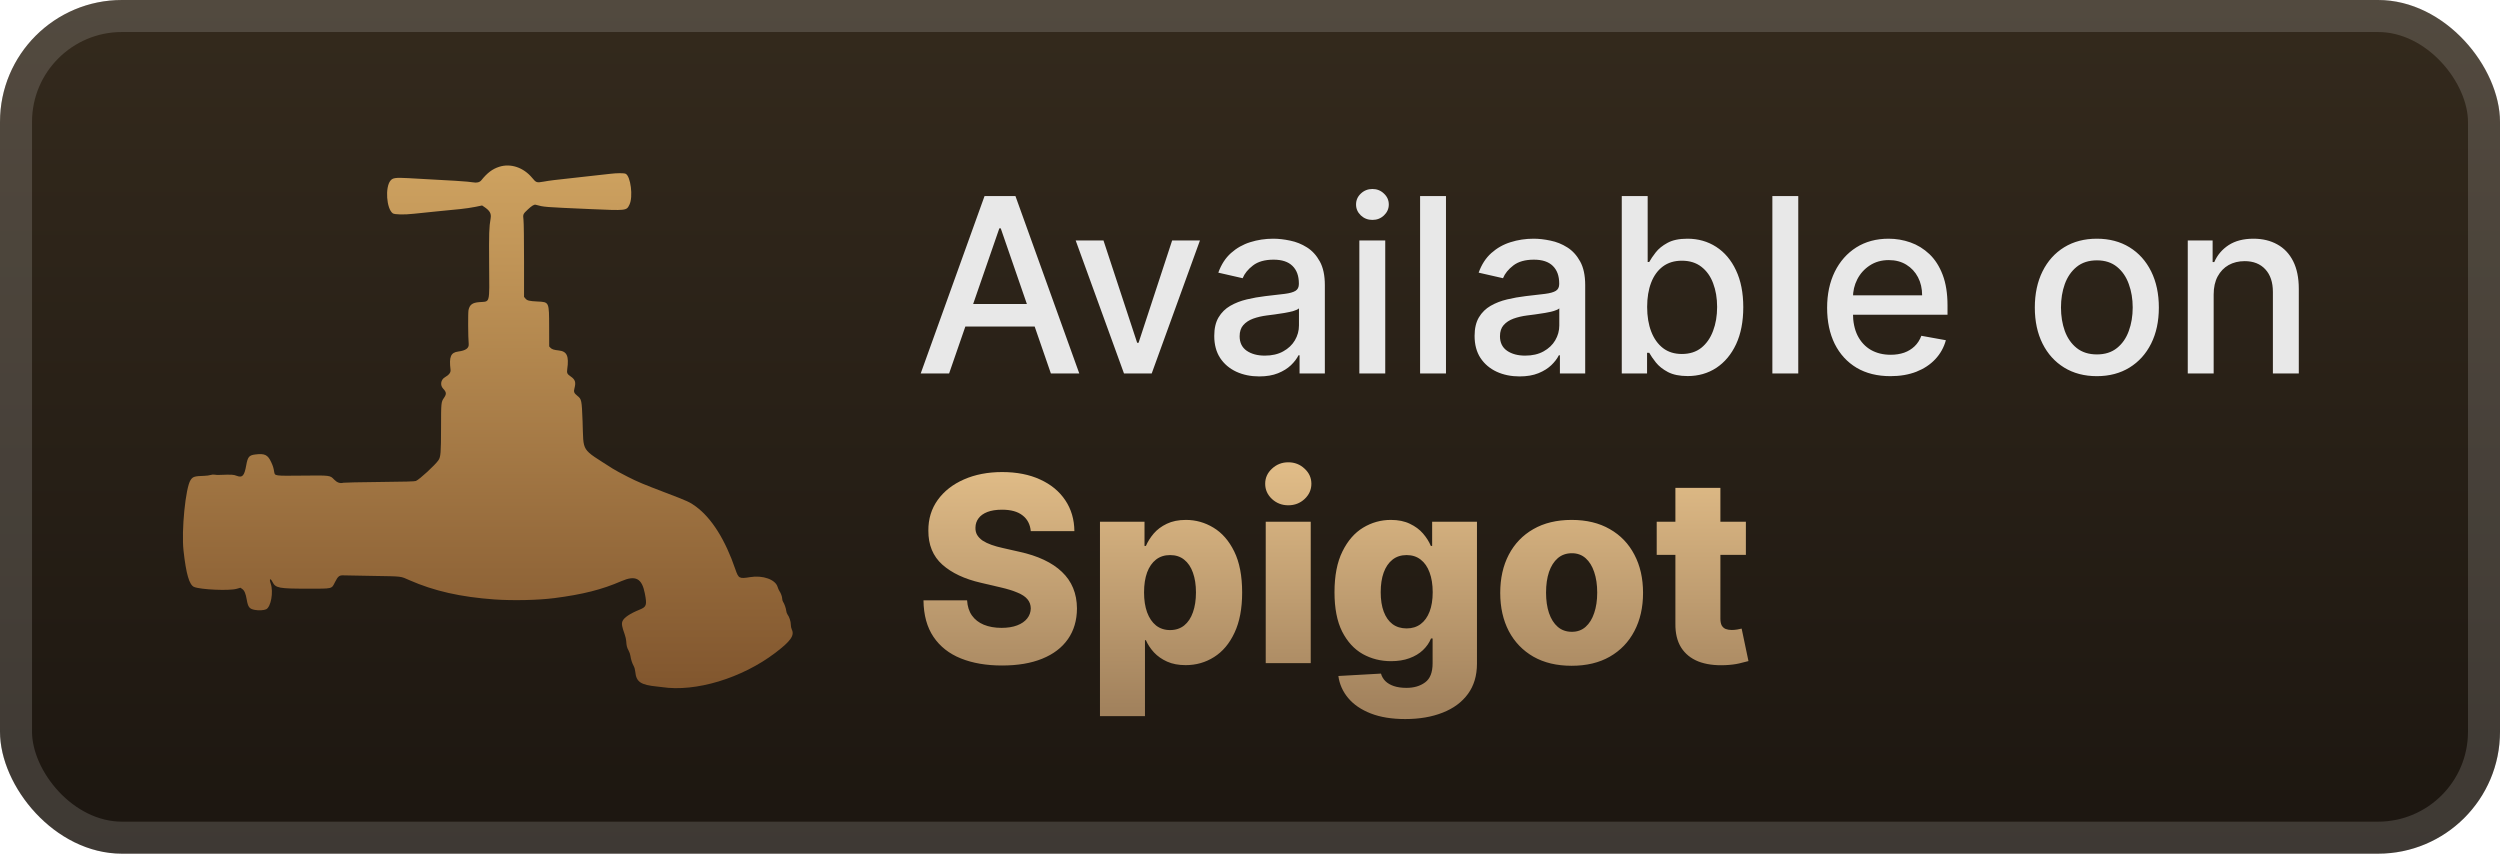<svg width="164" height="56" viewBox="0 0 164 56" fill="none" xmlns="http://www.w3.org/2000/svg">
<rect y="-0" width="164" height="56" rx="8" fill="url(#paint0_linear_2_3368)"/>
<rect x="1.05" y="1.05" width="161.9" height="53.9" rx="6.95" stroke="white" stroke-opacity="0.15" stroke-width="2.1"/>
<g filter="url(#filter0_d_2_3368)">
<path fill-rule="evenodd" clip-rule="evenodd" d="M32.75 10.941C32.305 11.083 31.964 11.34 31.577 11.824C31.468 11.96 31.28 12.008 31.036 11.962C30.747 11.908 29.649 11.836 26.776 11.686C25.936 11.642 25.766 11.666 25.615 11.849C25.255 12.284 25.352 13.688 25.764 13.993C25.881 14.081 26.519 14.093 27.147 14.022C27.485 13.983 27.823 13.948 28.597 13.873C28.791 13.854 29.109 13.823 29.304 13.803C29.498 13.784 29.904 13.744 30.205 13.714C30.507 13.684 30.949 13.619 31.189 13.569L31.625 13.479L31.755 13.566C32.135 13.821 32.24 14.006 32.185 14.326C32.084 14.926 32.073 15.257 32.088 17.377C32.106 19.994 32.167 19.763 31.443 19.82C30.99 19.855 30.814 19.984 30.735 20.337C30.697 20.507 30.705 22.122 30.747 22.563C30.773 22.839 30.555 22.997 30.058 23.061C29.569 23.125 29.451 23.405 29.555 24.253C29.578 24.437 29.466 24.586 29.177 24.755C28.915 24.909 28.86 25.272 29.066 25.49C29.29 25.727 29.302 25.845 29.124 26.102C28.939 26.371 28.934 26.413 28.933 28.053C28.931 29.701 28.91 29.971 28.765 30.186C28.555 30.499 27.526 31.448 27.283 31.552C27.209 31.584 26.582 31.602 24.902 31.618C23.648 31.631 22.578 31.653 22.525 31.668C22.309 31.727 22.11 31.658 21.916 31.457C21.647 31.178 21.678 31.181 19.829 31.201C18.012 31.22 18.031 31.222 17.988 30.963C17.939 30.671 17.91 30.577 17.791 30.32C17.567 29.831 17.368 29.735 16.741 29.814C16.341 29.864 16.251 29.972 16.153 30.522C16.031 31.211 15.903 31.355 15.537 31.217C15.296 31.127 15.26 31.125 14.313 31.157C14.255 31.159 14.149 31.15 14.077 31.138C14.001 31.124 13.891 31.133 13.812 31.16C13.738 31.185 13.557 31.209 13.412 31.214C12.759 31.233 12.65 31.267 12.501 31.494C12.172 31.995 11.893 34.796 12.04 36.13C12.208 37.652 12.418 38.373 12.733 38.504C13.165 38.682 15.031 38.765 15.521 38.627L15.774 38.555L15.888 38.636C16.036 38.741 16.116 38.929 16.187 39.34C16.272 39.833 16.359 39.943 16.722 40.011C16.969 40.058 17.304 40.039 17.455 39.971C17.773 39.827 17.95 38.837 17.758 38.283C17.648 37.966 17.73 37.89 17.875 38.176C18.078 38.577 18.286 38.617 20.164 38.617C21.864 38.617 21.742 38.647 21.98 38.179C22.172 37.802 22.259 37.733 22.527 37.743C22.637 37.747 23.523 37.764 24.496 37.78C26.436 37.813 26.251 37.792 26.864 38.062C28.47 38.769 30.229 39.167 32.433 39.323C33.645 39.409 35.312 39.372 36.357 39.237C38.237 38.993 39.477 38.68 40.759 38.124C41.694 37.72 42.108 37.934 42.3 38.922C42.45 39.695 42.414 39.809 41.961 39.992C41.323 40.251 40.928 40.518 40.834 40.752C40.766 40.922 40.797 41.108 40.98 41.615C41.029 41.751 41.074 41.95 41.08 42.056C41.096 42.359 41.128 42.483 41.235 42.675C41.29 42.773 41.345 42.931 41.357 43.028C41.386 43.252 41.472 43.517 41.573 43.697C41.621 43.782 41.661 43.93 41.675 44.072C41.738 44.737 42.026 44.93 43.11 45.038C43.237 45.051 43.378 45.067 43.424 45.074C45.627 45.411 48.671 44.491 50.86 42.826C51.88 42.05 52.137 41.682 51.937 41.282C51.904 41.216 51.878 41.081 51.878 40.976C51.878 40.772 51.776 40.457 51.663 40.314C51.623 40.264 51.584 40.153 51.577 40.067C51.561 39.903 51.451 39.592 51.364 39.469C51.336 39.428 51.313 39.343 51.313 39.28C51.313 39.149 51.226 38.91 51.128 38.768C51.092 38.716 51.039 38.596 51.011 38.502C50.867 38.016 50.043 37.722 49.209 37.859C48.494 37.976 48.446 37.95 48.239 37.344C47.582 35.416 46.687 33.993 45.651 33.229C45.258 32.939 45.111 32.872 43.641 32.312C42.198 31.763 41.833 31.61 41.172 31.274C40.777 31.073 40.339 30.836 40.2 30.746C38.064 29.371 38.294 29.731 38.217 27.646C38.164 26.244 38.153 26.188 37.878 25.968C37.655 25.789 37.623 25.706 37.684 25.474C37.791 25.075 37.735 24.899 37.438 24.697C37.207 24.54 37.175 24.473 37.211 24.218C37.332 23.357 37.194 23.049 36.66 22.991C36.338 22.956 36.202 22.913 36.11 22.815L36.027 22.727L36.024 21.466C36.02 19.791 36.032 19.816 35.261 19.779C34.71 19.752 34.583 19.72 34.468 19.584L34.377 19.476L34.377 17.107C34.377 15.73 34.362 14.606 34.341 14.424C34.298 14.056 34.304 14.043 34.632 13.736C34.882 13.501 35.041 13.405 35.138 13.431C35.706 13.586 35.614 13.579 38.726 13.716C41.114 13.82 41.094 13.823 41.289 13.432C41.545 12.922 41.372 11.54 41.035 11.397C40.919 11.348 40.463 11.35 40.034 11.402C39.717 11.439 39.634 11.449 38.09 11.618C36.172 11.829 36.135 11.833 35.663 11.915C35.201 11.996 35.174 11.987 34.909 11.667C34.343 10.985 33.501 10.701 32.75 10.941Z" fill="url(#paint1_linear_2_3368)"/>
</g>
<g filter="url(#filter1_d_2_3368)">
<path d="M62.261 24.5H60.398L64.585 12.864H66.614L70.801 24.5H68.938L65.648 14.977H65.557L62.261 24.5ZM62.574 19.943H68.619V21.42H62.574V19.943ZM78.717 15.773L75.552 24.5H73.734L70.564 15.773H72.388L74.598 22.488H74.689L76.893 15.773H78.717ZM82.604 24.693C82.051 24.693 81.551 24.591 81.104 24.386C80.657 24.178 80.302 23.877 80.041 23.483C79.784 23.089 79.655 22.606 79.655 22.034C79.655 21.541 79.749 21.136 79.939 20.818C80.128 20.5 80.384 20.248 80.706 20.062C81.028 19.877 81.388 19.737 81.785 19.642C82.183 19.547 82.588 19.475 83.001 19.426C83.524 19.365 83.948 19.316 84.274 19.278C84.6 19.237 84.837 19.17 84.984 19.079C85.132 18.988 85.206 18.841 85.206 18.636V18.596C85.206 18.1 85.066 17.716 84.785 17.443C84.509 17.17 84.096 17.034 83.547 17.034C82.975 17.034 82.524 17.161 82.195 17.415C81.869 17.665 81.643 17.943 81.518 18.25L79.922 17.886C80.111 17.356 80.388 16.928 80.751 16.602C81.119 16.273 81.541 16.034 82.018 15.886C82.496 15.735 82.998 15.659 83.524 15.659C83.873 15.659 84.242 15.701 84.632 15.784C85.026 15.864 85.393 16.011 85.734 16.227C86.079 16.443 86.361 16.752 86.581 17.153C86.801 17.551 86.91 18.068 86.91 18.704V24.5H85.251V23.307H85.183C85.073 23.526 84.909 23.742 84.689 23.954C84.469 24.166 84.187 24.343 83.842 24.483C83.498 24.623 83.085 24.693 82.604 24.693ZM82.973 23.329C83.443 23.329 83.844 23.237 84.177 23.051C84.515 22.865 84.77 22.623 84.945 22.324C85.123 22.021 85.212 21.697 85.212 21.352V20.227C85.151 20.288 85.034 20.345 84.859 20.398C84.689 20.447 84.494 20.49 84.274 20.528C84.054 20.562 83.84 20.595 83.632 20.625C83.424 20.651 83.249 20.674 83.109 20.693C82.78 20.735 82.479 20.805 82.206 20.903C81.937 21.002 81.721 21.144 81.558 21.329C81.399 21.511 81.32 21.754 81.32 22.057C81.32 22.477 81.475 22.795 81.785 23.011C82.096 23.223 82.492 23.329 82.973 23.329ZM89.173 24.5V15.773H90.872V24.5H89.173ZM90.031 14.426C89.736 14.426 89.482 14.328 89.27 14.131C89.061 13.93 88.957 13.691 88.957 13.415C88.957 13.134 89.061 12.896 89.27 12.699C89.482 12.498 89.736 12.398 90.031 12.398C90.327 12.398 90.579 12.498 90.787 12.699C90.999 12.896 91.105 13.134 91.105 13.415C91.105 13.691 90.999 13.93 90.787 14.131C90.579 14.328 90.327 14.426 90.031 14.426ZM94.856 12.864V24.5H93.158V12.864H94.856ZM99.682 24.693C99.129 24.693 98.629 24.591 98.182 24.386C97.735 24.178 97.381 23.877 97.119 23.483C96.862 23.089 96.733 22.606 96.733 22.034C96.733 21.541 96.828 21.136 97.017 20.818C97.206 20.5 97.462 20.248 97.784 20.062C98.106 19.877 98.466 19.737 98.864 19.642C99.261 19.547 99.667 19.475 100.08 19.426C100.602 19.365 101.026 19.316 101.352 19.278C101.678 19.237 101.915 19.17 102.062 19.079C102.21 18.988 102.284 18.841 102.284 18.636V18.596C102.284 18.1 102.144 17.716 101.864 17.443C101.587 17.17 101.174 17.034 100.625 17.034C100.053 17.034 99.602 17.161 99.273 17.415C98.947 17.665 98.722 17.943 98.597 18.25L97 17.886C97.189 17.356 97.466 16.928 97.829 16.602C98.197 16.273 98.619 16.034 99.097 15.886C99.574 15.735 100.076 15.659 100.602 15.659C100.951 15.659 101.32 15.701 101.71 15.784C102.104 15.864 102.472 16.011 102.812 16.227C103.157 16.443 103.439 16.752 103.659 17.153C103.879 17.551 103.989 18.068 103.989 18.704V24.5H102.33V23.307H102.261C102.151 23.526 101.987 23.742 101.767 23.954C101.547 24.166 101.265 24.343 100.92 24.483C100.576 24.623 100.163 24.693 99.682 24.693ZM100.051 23.329C100.521 23.329 100.922 23.237 101.256 23.051C101.593 22.865 101.848 22.623 102.023 22.324C102.201 22.021 102.29 21.697 102.29 21.352V20.227C102.229 20.288 102.112 20.345 101.937 20.398C101.767 20.447 101.572 20.49 101.352 20.528C101.133 20.562 100.919 20.595 100.71 20.625C100.502 20.651 100.328 20.674 100.187 20.693C99.858 20.735 99.557 20.805 99.284 20.903C99.015 21.002 98.799 21.144 98.636 21.329C98.477 21.511 98.398 21.754 98.398 22.057C98.398 22.477 98.553 22.795 98.864 23.011C99.174 23.223 99.57 23.329 100.051 23.329ZM106.388 24.5V12.864H108.087V17.187H108.189C108.287 17.006 108.429 16.795 108.615 16.557C108.801 16.318 109.058 16.11 109.388 15.932C109.717 15.75 110.153 15.659 110.695 15.659C111.399 15.659 112.028 15.837 112.581 16.193C113.134 16.549 113.568 17.062 113.882 17.733C114.2 18.403 114.359 19.21 114.359 20.153C114.359 21.096 114.202 21.905 113.888 22.579C113.573 23.25 113.142 23.767 112.592 24.131C112.043 24.49 111.416 24.67 110.712 24.67C110.181 24.67 109.748 24.581 109.41 24.403C109.077 24.225 108.816 24.017 108.626 23.778C108.437 23.54 108.291 23.328 108.189 23.142H108.047V24.5H106.388ZM108.053 20.136C108.053 20.75 108.142 21.288 108.32 21.75C108.498 22.212 108.755 22.574 109.092 22.835C109.429 23.093 109.842 23.221 110.331 23.221C110.838 23.221 111.263 23.087 111.604 22.818C111.945 22.545 112.202 22.176 112.376 21.71C112.554 21.244 112.643 20.72 112.643 20.136C112.643 19.561 112.556 19.043 112.382 18.585C112.212 18.127 111.954 17.765 111.609 17.5C111.268 17.235 110.842 17.102 110.331 17.102C109.838 17.102 109.422 17.229 109.081 17.483C108.744 17.737 108.488 18.091 108.314 18.545C108.14 19 108.053 19.53 108.053 20.136ZM117.966 12.864V24.5H116.267V12.864H117.966ZM124.013 24.676C123.153 24.676 122.412 24.492 121.791 24.125C121.174 23.754 120.696 23.233 120.359 22.562C120.026 21.888 119.859 21.098 119.859 20.193C119.859 19.299 120.026 18.511 120.359 17.829C120.696 17.148 121.166 16.615 121.768 16.233C122.374 15.85 123.083 15.659 123.893 15.659C124.386 15.659 124.863 15.74 125.325 15.903C125.787 16.066 126.202 16.322 126.57 16.67C126.937 17.019 127.227 17.471 127.439 18.028C127.651 18.581 127.757 19.254 127.757 20.045V20.648H120.82V19.375H126.092C126.092 18.928 126.001 18.532 125.82 18.187C125.638 17.839 125.382 17.564 125.053 17.363C124.727 17.163 124.344 17.062 123.905 17.062C123.428 17.062 123.011 17.18 122.655 17.415C122.303 17.646 122.03 17.949 121.837 18.324C121.647 18.695 121.553 19.098 121.553 19.534V20.528C121.553 21.112 121.655 21.608 121.859 22.017C122.068 22.426 122.357 22.738 122.729 22.954C123.1 23.166 123.534 23.273 124.03 23.273C124.352 23.273 124.645 23.227 124.91 23.136C125.176 23.041 125.405 22.901 125.598 22.716C125.791 22.53 125.939 22.301 126.041 22.028L127.649 22.318C127.52 22.791 127.289 23.206 126.956 23.562C126.626 23.915 126.212 24.189 125.712 24.386C125.215 24.579 124.649 24.676 124.013 24.676ZM137.553 24.676C136.734 24.676 136.02 24.488 135.41 24.113C134.801 23.738 134.327 23.214 133.99 22.54C133.653 21.865 133.484 21.078 133.484 20.176C133.484 19.271 133.653 18.479 133.99 17.801C134.327 17.123 134.801 16.596 135.41 16.221C136.02 15.847 136.734 15.659 137.553 15.659C138.371 15.659 139.085 15.847 139.695 16.221C140.304 16.596 140.778 17.123 141.115 17.801C141.452 18.479 141.621 19.271 141.621 20.176C141.621 21.078 141.452 21.865 141.115 22.54C140.778 23.214 140.304 23.738 139.695 24.113C139.085 24.488 138.371 24.676 137.553 24.676ZM137.558 23.25C138.088 23.25 138.528 23.11 138.876 22.829C139.225 22.549 139.482 22.176 139.649 21.71C139.82 21.244 139.905 20.731 139.905 20.17C139.905 19.613 139.82 19.102 139.649 18.636C139.482 18.166 139.225 17.79 138.876 17.506C138.528 17.221 138.088 17.079 137.558 17.079C137.024 17.079 136.581 17.221 136.229 17.506C135.88 17.79 135.621 18.166 135.45 18.636C135.284 19.102 135.2 19.613 135.2 20.17C135.2 20.731 135.284 21.244 135.45 21.71C135.621 22.176 135.88 22.549 136.229 22.829C136.581 23.11 137.024 23.25 137.558 23.25ZM145.216 19.318V24.5H143.517V15.773H145.148V17.193H145.256C145.456 16.731 145.771 16.36 146.199 16.079C146.631 15.799 147.174 15.659 147.829 15.659C148.424 15.659 148.945 15.784 149.392 16.034C149.839 16.28 150.186 16.648 150.432 17.136C150.678 17.625 150.801 18.229 150.801 18.949V24.5H149.102V19.153C149.102 18.521 148.937 18.026 148.608 17.67C148.278 17.311 147.826 17.131 147.25 17.131C146.856 17.131 146.506 17.216 146.199 17.386C145.896 17.557 145.655 17.807 145.477 18.136C145.303 18.462 145.216 18.856 145.216 19.318Z" fill="#E8E8E8"/>
<path d="M67.619 34.843C67.578 34.4 67.399 34.056 67.081 33.811C66.767 33.561 66.319 33.436 65.735 33.436C65.349 33.436 65.027 33.487 64.769 33.587C64.512 33.688 64.318 33.827 64.19 34.004C64.061 34.177 63.994 34.376 63.99 34.601C63.982 34.787 64.019 34.95 64.099 35.09C64.184 35.231 64.304 35.356 64.461 35.465C64.622 35.569 64.815 35.662 65.041 35.742C65.266 35.823 65.52 35.893 65.802 35.954L66.864 36.195C67.476 36.328 68.015 36.505 68.482 36.726C68.953 36.948 69.347 37.211 69.665 37.517C69.987 37.823 70.231 38.175 70.396 38.574C70.561 38.972 70.645 39.419 70.649 39.914C70.645 40.695 70.448 41.365 70.058 41.924C69.667 42.484 69.106 42.912 68.373 43.21C67.645 43.508 66.765 43.657 65.735 43.657C64.701 43.657 63.799 43.502 63.031 43.192C62.262 42.882 61.664 42.411 61.237 41.779C60.811 41.148 60.592 40.349 60.58 39.383H63.441C63.465 39.781 63.572 40.113 63.761 40.379C63.95 40.644 64.21 40.846 64.54 40.983C64.874 41.119 65.26 41.188 65.699 41.188C66.101 41.188 66.443 41.133 66.725 41.025C67.011 40.916 67.23 40.765 67.383 40.572C67.536 40.379 67.615 40.157 67.619 39.908C67.615 39.675 67.542 39.475 67.401 39.31C67.26 39.141 67.043 38.996 66.749 38.876C66.46 38.751 66.089 38.636 65.638 38.532L64.347 38.23C63.276 37.984 62.433 37.588 61.817 37.04C61.201 36.489 60.895 35.744 60.9 34.807C60.895 34.042 61.101 33.372 61.515 32.796C61.93 32.221 62.503 31.772 63.236 31.45C63.968 31.128 64.803 30.967 65.741 30.967C66.699 30.967 67.53 31.13 68.234 31.456C68.943 31.778 69.492 32.231 69.882 32.815C70.273 33.398 70.472 34.074 70.48 34.843H67.619ZM72.158 46.977V34.227H75.08V35.815H75.171C75.291 35.533 75.463 35.261 75.684 35C75.909 34.738 76.195 34.525 76.541 34.36C76.891 34.191 77.31 34.106 77.797 34.106C78.441 34.106 79.043 34.275 79.602 34.614C80.165 34.952 80.62 35.473 80.966 36.177C81.312 36.881 81.485 37.779 81.485 38.87C81.485 39.92 81.318 40.799 80.984 41.508C80.654 42.216 80.208 42.747 79.644 43.101C79.085 43.456 78.463 43.633 77.779 43.633C77.312 43.633 76.907 43.556 76.565 43.403C76.223 43.25 75.936 43.049 75.702 42.8C75.473 42.55 75.296 42.282 75.171 41.997H75.11V46.977H72.158ZM75.05 38.864C75.05 39.363 75.116 39.797 75.249 40.167C75.386 40.538 75.581 40.825 75.835 41.031C76.092 41.232 76.4 41.333 76.758 41.333C77.121 41.333 77.429 41.232 77.682 41.031C77.936 40.825 78.127 40.538 78.256 40.167C78.388 39.797 78.455 39.363 78.455 38.864C78.455 38.364 78.388 37.932 78.256 37.566C78.127 37.199 77.936 36.916 77.682 36.714C77.433 36.513 77.125 36.413 76.758 36.413C76.396 36.413 76.088 36.511 75.835 36.708C75.581 36.906 75.386 37.187 75.249 37.553C75.116 37.92 75.05 38.356 75.05 38.864ZM83.032 43.5V34.227H85.984V43.5H83.032ZM84.511 33.147C84.097 33.147 83.741 33.01 83.443 32.736C83.145 32.458 82.996 32.124 82.996 31.734C82.996 31.348 83.145 31.017 83.443 30.744C83.741 30.466 84.097 30.327 84.511 30.327C84.93 30.327 85.286 30.466 85.58 30.744C85.878 31.017 86.027 31.348 86.027 31.734C86.027 32.124 85.878 32.458 85.58 32.736C85.286 33.01 84.93 33.147 84.511 33.147ZM92.186 47.17C91.305 47.17 90.55 47.048 89.922 46.802C89.294 46.557 88.801 46.221 88.443 45.794C88.085 45.367 87.87 44.884 87.797 44.345L90.592 44.188C90.644 44.377 90.741 44.542 90.882 44.683C91.027 44.824 91.214 44.933 91.443 45.009C91.677 45.086 91.95 45.124 92.264 45.124C92.759 45.124 93.168 45.003 93.49 44.762C93.816 44.524 93.979 44.108 93.979 43.512V41.882H93.876C93.76 42.168 93.582 42.423 93.345 42.649C93.108 42.874 92.812 43.051 92.457 43.18C92.107 43.309 91.705 43.373 91.25 43.373C90.574 43.373 89.954 43.216 89.391 42.902C88.831 42.584 88.383 42.093 88.044 41.429C87.71 40.761 87.543 39.902 87.543 38.851C87.543 37.769 87.716 36.877 88.063 36.177C88.409 35.473 88.862 34.952 89.421 34.614C89.984 34.275 90.59 34.106 91.238 34.106C91.725 34.106 92.142 34.191 92.488 34.36C92.838 34.525 93.126 34.738 93.351 35C93.576 35.261 93.747 35.533 93.864 35.815H93.949V34.227H96.889V43.536C96.889 44.321 96.691 44.983 96.297 45.522C95.903 46.062 95.351 46.47 94.643 46.748C93.935 47.029 93.115 47.17 92.186 47.17ZM92.276 41.224C92.635 41.224 92.941 41.129 93.194 40.94C93.448 40.751 93.643 40.479 93.78 40.125C93.916 39.771 93.985 39.346 93.985 38.851C93.985 38.348 93.916 37.916 93.78 37.553C93.647 37.187 93.452 36.906 93.194 36.708C92.941 36.511 92.635 36.413 92.276 36.413C91.91 36.413 91.6 36.513 91.347 36.714C91.093 36.916 90.9 37.199 90.767 37.566C90.638 37.928 90.574 38.356 90.574 38.851C90.574 39.346 90.64 39.771 90.773 40.125C90.906 40.479 91.097 40.751 91.347 40.94C91.6 41.129 91.91 41.224 92.276 41.224ZM103.099 43.675C102.125 43.675 101.288 43.476 100.588 43.077C99.891 42.675 99.354 42.115 98.976 41.399C98.602 40.679 98.415 39.843 98.415 38.894C98.415 37.94 98.602 37.105 98.976 36.388C99.354 35.668 99.891 35.108 100.588 34.71C101.288 34.308 102.125 34.106 103.099 34.106C104.073 34.106 104.908 34.308 105.604 34.71C106.305 35.108 106.842 35.668 107.216 36.388C107.595 37.105 107.784 37.94 107.784 38.894C107.784 39.843 107.595 40.679 107.216 41.399C106.842 42.115 106.305 42.675 105.604 43.077C104.908 43.476 104.073 43.675 103.099 43.675ZM103.117 41.447C103.471 41.447 103.771 41.339 104.017 41.121C104.262 40.904 104.449 40.602 104.578 40.216C104.711 39.829 104.777 39.383 104.777 38.876C104.777 38.36 104.711 37.91 104.578 37.523C104.449 37.137 104.262 36.835 104.017 36.618C103.771 36.4 103.471 36.292 103.117 36.292C102.751 36.292 102.441 36.4 102.188 36.618C101.938 36.835 101.747 37.137 101.614 37.523C101.485 37.91 101.421 38.36 101.421 38.876C101.421 39.383 101.485 39.829 101.614 40.216C101.747 40.602 101.938 40.904 102.188 41.121C102.441 41.339 102.751 41.447 103.117 41.447ZM114.53 34.227V36.4H108.68V34.227H114.53ZM109.906 32.006H112.858V40.584C112.858 40.765 112.886 40.912 112.942 41.025C113.003 41.133 113.089 41.212 113.202 41.26C113.315 41.304 113.449 41.327 113.606 41.327C113.719 41.327 113.838 41.316 113.963 41.296C114.091 41.272 114.188 41.252 114.252 41.236L114.699 43.367C114.558 43.407 114.359 43.458 114.101 43.518C113.848 43.578 113.544 43.617 113.19 43.633C112.498 43.665 111.904 43.584 111.409 43.391C110.918 43.194 110.542 42.888 110.28 42.474C110.022 42.059 109.898 41.538 109.906 40.91V32.006Z" fill="url(#paint2_linear_2_3368)"/>
</g>
<defs>
<filter id="filter0_d_2_3368" x="6.286" y="2.286" width="51.429" height="51.429" filterUnits="userSpaceOnUse" color-interpolation-filters="sRGB">
<feFlood flood-opacity="0" result="BackgroundImageFix"/>
<feColorMatrix in="SourceAlpha" type="matrix" values="0 0 0 0 0 0 0 0 0 0 0 0 0 0 0 0 0 0 127 0" result="hardAlpha"/>
<feOffset/>
<feGaussianBlur stdDeviation="2.857"/>
<feComposite in2="hardAlpha" operator="out"/>
<feColorMatrix type="matrix" values="0 0 0 0 0 0 0 0 0 0 0 0 0 0 0 0 0 0 0.25 0"/>
<feBlend mode="normal" in2="BackgroundImageFix" result="effect1_dropShadow_2_3368"/>
<feBlend mode="normal" in="SourceGraphic" in2="effect1_dropShadow_2_3368" result="shape"/>
</filter>
<filter id="filter1_d_2_3368" x="54.4" y="3.9" width="103.2" height="48.87" filterUnits="userSpaceOnUse" color-interpolation-filters="sRGB">
<feFlood flood-opacity="0" result="BackgroundImageFix"/>
<feColorMatrix in="SourceAlpha" type="matrix" values="0 0 0 0 0 0 0 0 0 0 0 0 0 0 0 0 0 0 127 0" result="hardAlpha"/>
<feOffset/>
<feGaussianBlur stdDeviation="2.8"/>
<feComposite in2="hardAlpha" operator="out"/>
<feColorMatrix type="matrix" values="0 0 0 0 0 0 0 0 0 0 0 0 0 0 0 0 0 0 0.25 0"/>
<feBlend mode="normal" in2="BackgroundImageFix" result="effect1_dropShadow_2_3368"/>
<feBlend mode="normal" in="SourceGraphic" in2="effect1_dropShadow_2_3368" result="shape"/>
</filter>
<linearGradient id="paint0_linear_2_3368" x1="82" y1="-0" x2="82" y2="56" gradientUnits="userSpaceOnUse">
<stop stop-color="#342A1D"/>
<stop offset="1" stop-color="#1C1610"/>
</linearGradient>
<linearGradient id="paint1_linear_2_3368" x1="32" y1="10.857" x2="32" y2="45.143" gradientUnits="userSpaceOnUse">
<stop stop-color="#CEA260"/>
<stop offset="1" stop-color="#81562E"/>
</linearGradient>
<linearGradient id="paint2_linear_2_3368" x1="88" y1="28.5" x2="88" y2="46.5" gradientUnits="userSpaceOnUse">
<stop stop-color="#E9C48D"/>
<stop offset="1" stop-color="#A2825D"/>
</linearGradient>
</defs>
</svg>
